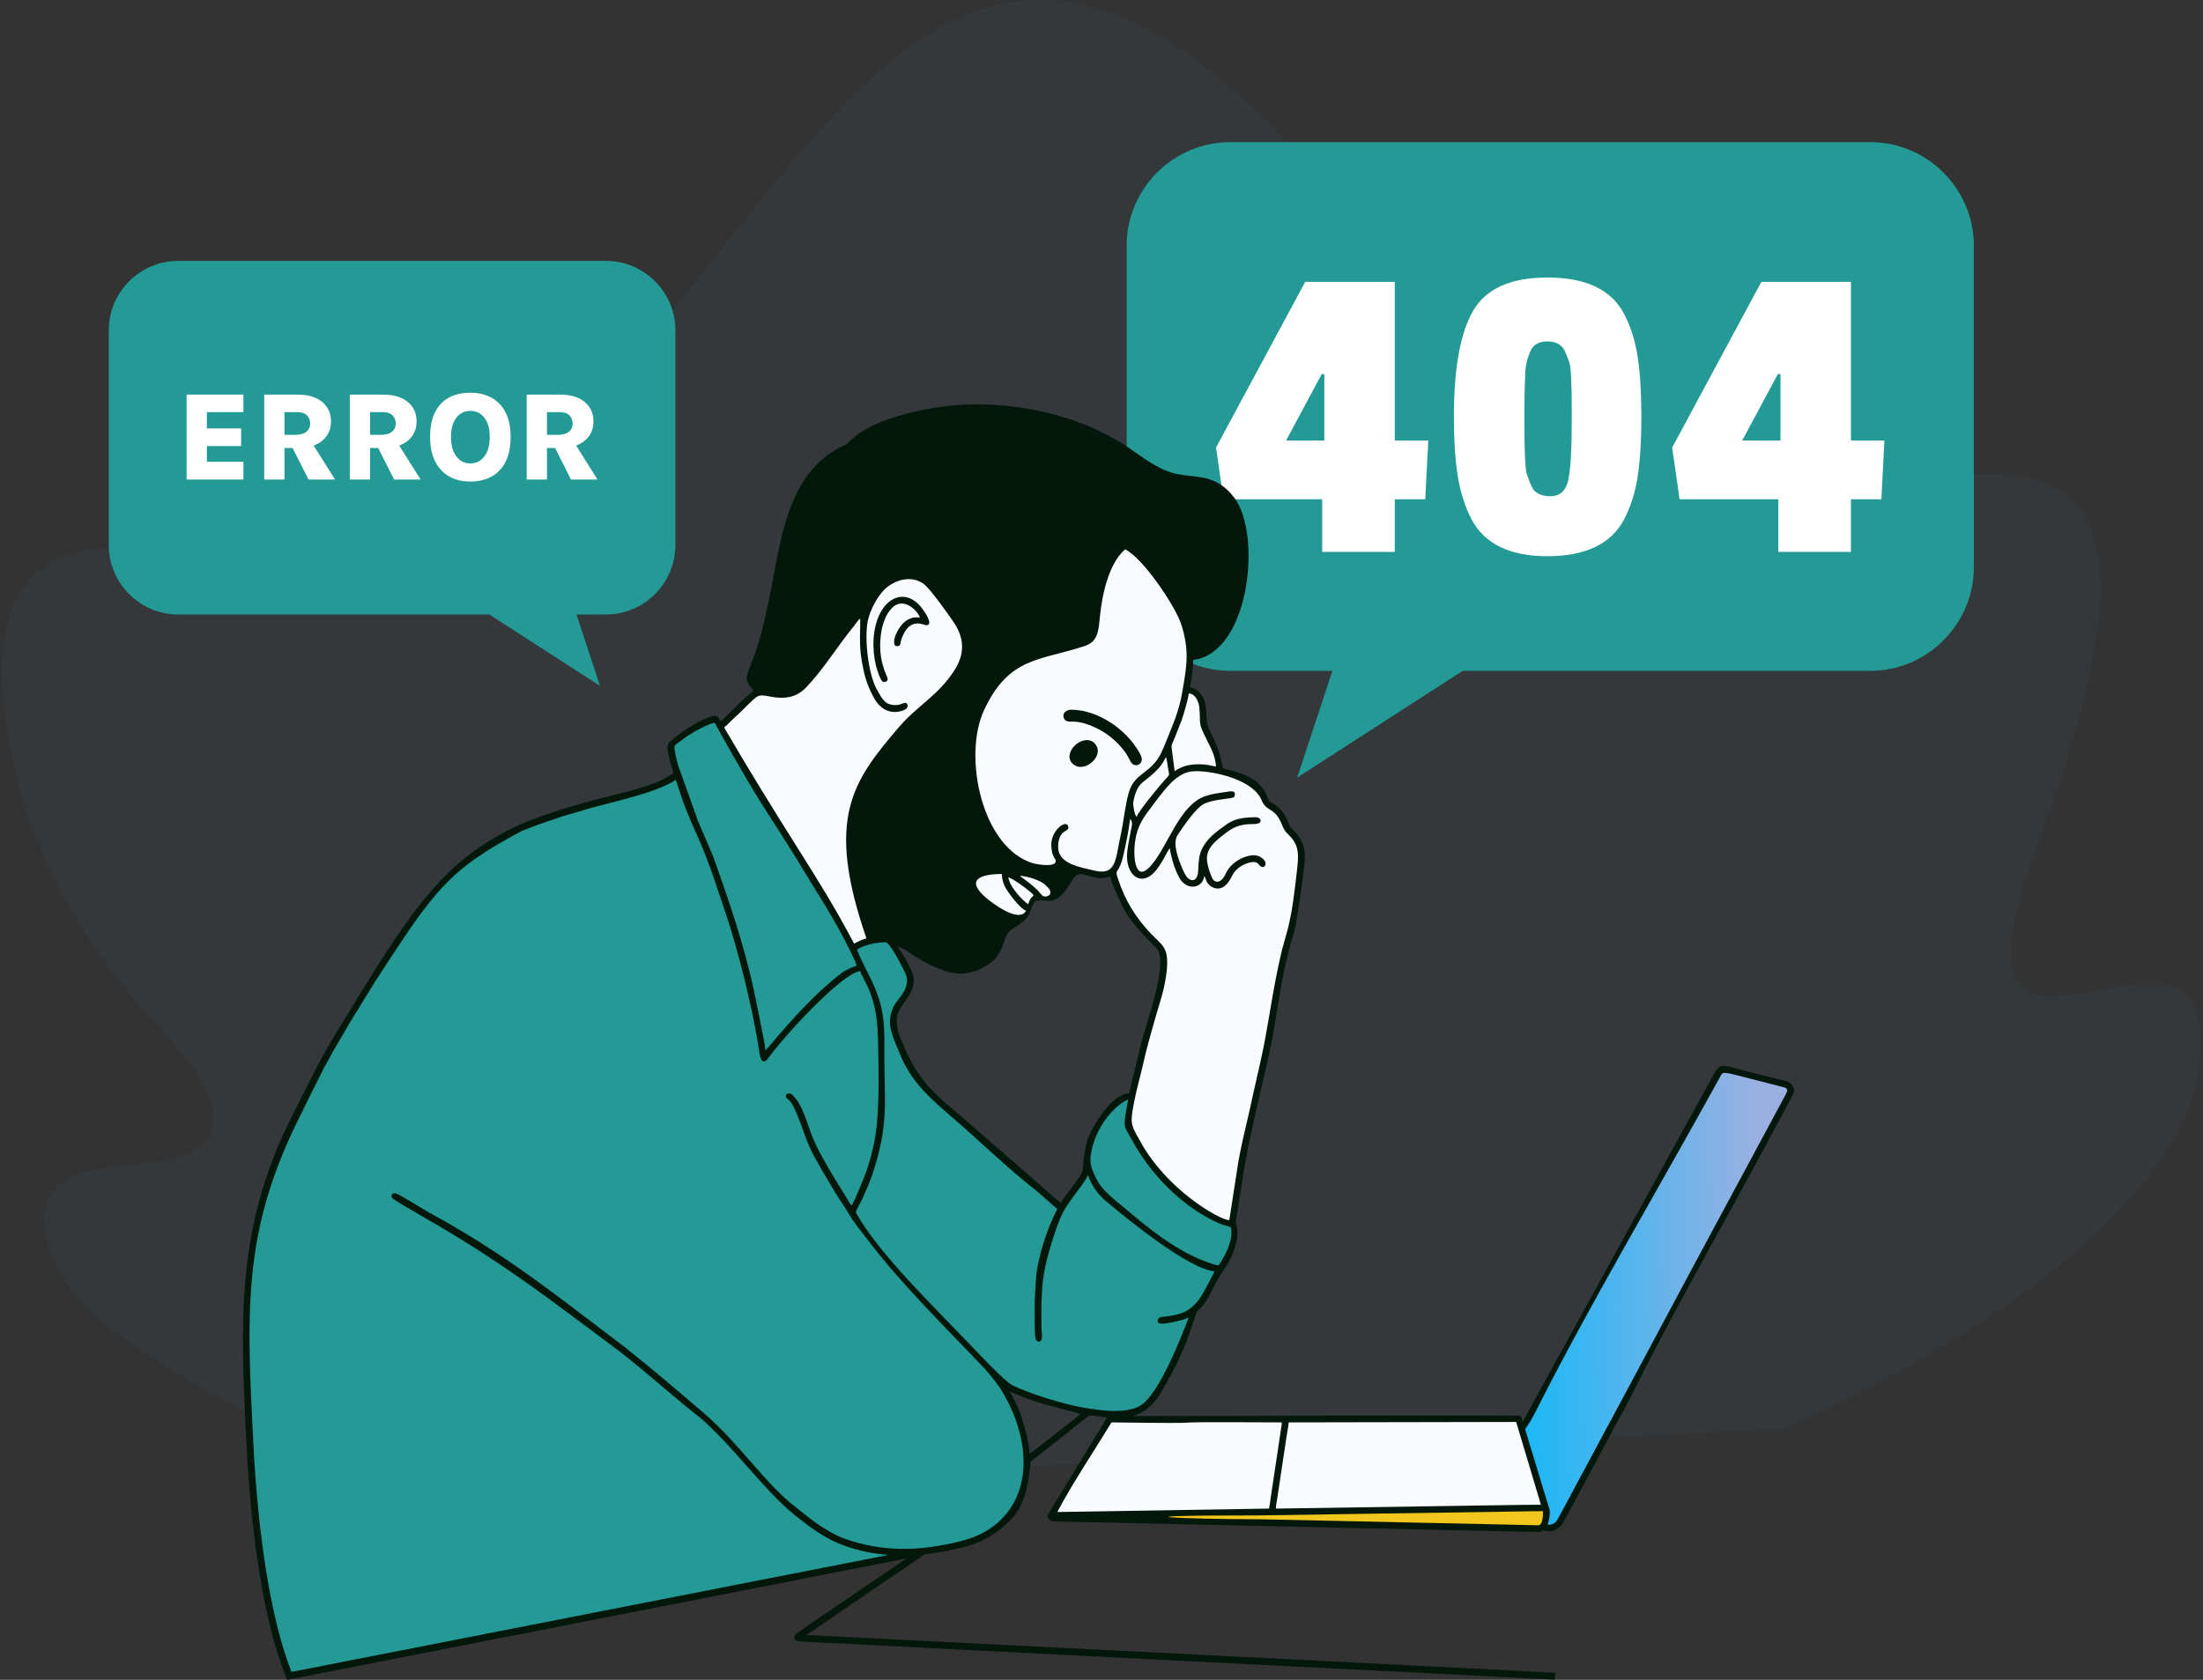 <svg width="472" height="360" viewBox="0 0 472 360" fill="none" xmlns="http://www.w3.org/2000/svg">
<rect x="0" y="0" width="472" height="360" fill="#333333" stroke="none"/>
<path fill-rule="evenodd" clip-rule="evenodd" d="M50.451 301.379C63.176 309.087 76.114 315.487 89.239 320.738L382.315 306.123C439.344 280.559 467.275 250.825 470.706 231.372C479.744 180.123 410.655 249.922 436.853 179.958C466.621 100.463 439.794 99.911 416.147 102.201C380.159 105.686 325.088 95.077 303.881 65.259C175.308 -115.533 167.934 138.807 44.251 118.936C15.073 114.248 -2.877 118.121 0.995 152.576C3.071 171.077 10.363 194.605 35.083 221.199C42.265 228.926 54.201 244.305 36.888 248.411C25.882 251.026 3.526 247.547 11.033 268.674C16.545 284.18 40.717 295.485 50.451 301.379Z" fill="#5E87C2" fill-opacity="0.06"/>
<path fill-rule="evenodd" clip-rule="evenodd" d="M263.592 30.455H400.693C412.908 30.455 422.903 40.45 422.903 52.666V121.558C422.903 133.775 412.908 143.769 400.693 143.769H313.393L277.927 166.646L285.472 143.769H263.592C251.377 143.769 241.383 133.775 241.383 121.558V52.666C241.383 40.45 251.378 30.455 263.592 30.455Z" fill="#239A96"/>
<path fill-rule="evenodd" clip-rule="evenodd" d="M305.363 106.997H298.841V118.272H283.28V106.997H262.127L260.542 95.909L279.645 60.406H298.841V94.416H306.016L305.363 106.997ZM283.745 94.416V80.16H283.185L275.545 94.416H283.745ZM336.756 89.758V88.361C336.756 82.272 336.585 78.715 336.244 77.69C335.901 76.665 335.545 75.781 335.171 75.035C334.489 73.792 333.276 73.17 331.538 73.17C329.798 73.17 328.618 73.792 327.998 75.035C327.252 76.65 326.847 78.296 326.785 79.974C326.661 83.08 326.599 85.874 326.599 88.361V89.758C326.599 96.528 326.77 100.457 327.111 101.544C327.454 102.632 327.81 103.549 328.184 104.295C328.803 105.661 330.14 106.343 332.189 106.343C334.239 106.343 335.514 105.18 336.01 102.85C336.506 100.522 336.756 96.156 336.756 89.758ZM350.872 76.434C351.401 79.85 351.666 84.137 351.666 89.29C351.666 94.447 351.401 98.734 350.872 102.152C350.345 105.568 349.366 108.643 347.937 111.375C345.143 116.594 339.675 119.202 331.538 119.202C323.523 119.202 318.119 116.594 315.325 111.375C313.894 108.644 312.901 105.551 312.342 102.104C311.782 98.657 311.504 94.385 311.504 89.29C311.504 78.856 312.886 71.277 315.652 66.554C318.415 61.834 323.712 59.474 331.538 59.474C339.739 59.474 345.205 62.052 347.937 67.208C349.366 69.94 350.345 73.015 350.872 76.434ZM403.092 106.997H396.57V118.272H381.007V106.997H359.856L358.271 95.909L377.374 60.406H396.57V94.416H403.743L403.092 106.997ZM381.474 94.416V80.16H380.914L373.273 94.416H381.474Z" fill="white"/>
<path fill-rule="evenodd" clip-rule="evenodd" d="M129.846 55.911H38.161C29.991 55.911 23.308 62.597 23.308 70.764V116.838C23.308 125.008 29.991 131.692 38.161 131.692H104.833L128.551 146.99L123.506 131.692H129.846C138.017 131.692 144.7 125.008 144.7 116.838V70.764C144.7 62.597 138.017 55.911 129.846 55.911Z" fill="#239A96"/>
<path fill-rule="evenodd" clip-rule="evenodd" d="M122.338 102.768L118.93 96.014H117.185V102.768H112.846V84.571H119.951C122.231 84.571 124.002 85.093 125.262 86.133C126.519 87.183 127.151 88.58 127.151 90.333C127.151 92.05 126.519 93.424 125.262 94.46C124.739 94.889 124.13 95.228 123.432 95.481L128.02 102.768H122.338ZM117.186 93.195H119.463C120.54 93.195 121.348 92.967 121.885 92.521C122.425 92.073 122.692 91.504 122.692 90.808C122.692 90.085 122.464 89.487 122.008 89.022C121.553 88.562 120.865 88.325 119.951 88.325H117.186V93.195ZM60.951 93.195H63.23C64.305 93.195 65.115 92.967 65.653 92.521C66.19 92.073 66.456 91.504 66.456 90.808C66.456 90.085 66.231 89.487 65.774 89.022C65.317 88.562 64.631 88.325 63.717 88.325H60.95V93.195H60.951ZM79.284 93.195H81.562C82.639 93.195 83.447 92.967 83.986 92.521C84.524 92.073 84.79 91.504 84.79 90.808C84.79 90.085 84.564 89.487 84.108 89.022C83.651 88.562 82.963 88.325 82.051 88.325H79.284V93.195ZM100.751 99.311C102.016 99.311 103.029 98.808 103.787 97.81C104.548 96.81 104.926 95.404 104.926 93.587C104.926 91.878 104.548 90.526 103.787 89.536C103.029 88.55 102.016 88.055 100.751 88.055C99.522 88.055 98.527 88.551 97.767 89.536C97.009 90.526 96.628 91.886 96.628 93.614C96.628 95.412 97.009 96.81 97.767 97.81C98.527 98.808 99.522 99.311 100.751 99.311ZM39.986 102.768V84.571H52.151V88.326H44.326V91.824H51.663V95.594H44.326V98.972H52.151V102.768H39.986ZM56.613 102.768V84.571H63.718C65.995 84.571 67.766 85.093 69.028 86.133C70.284 87.183 70.918 88.58 70.918 90.333C70.918 92.05 70.284 93.424 69.028 94.46C68.506 94.889 67.894 95.228 67.198 95.481L71.786 102.768H66.103L62.697 96.014H60.95V102.768H56.613ZM74.944 102.768V84.571H82.051C84.329 84.571 86.101 85.093 87.361 86.133C88.618 87.183 89.252 88.58 89.252 90.333C89.252 92.05 88.617 93.424 87.361 94.46C86.838 94.889 86.228 95.228 85.532 95.481L90.118 102.768H84.437L81.031 96.014H79.284V102.768H74.944ZM100.751 103.202C99.024 103.202 97.515 102.836 96.229 102.109C94.942 101.385 93.939 100.304 93.225 98.88C92.512 97.457 92.154 95.702 92.154 93.614C92.154 91.471 92.512 89.7 93.225 88.303C93.939 86.91 94.942 85.87 96.229 85.184C97.515 84.506 99.024 84.163 100.751 84.163C102.496 84.163 104.019 84.521 105.317 85.234C106.609 85.949 107.617 87.005 108.33 88.406C109.045 89.81 109.402 91.543 109.402 93.614C109.402 95.739 109.045 97.51 108.33 98.934C107.617 100.358 106.609 101.424 105.317 102.135C104.019 102.844 102.496 103.202 100.751 103.202Z" fill="white"/>
<path fill-rule="evenodd" clip-rule="evenodd" d="M62.148 240.052C64.023 236.253 65.964 232.508 67.602 229.228C69.016 226.395 70.657 223.642 72.289 220.926C79.351 209.634 88.195 193.658 98.147 185.098C101.124 182.535 104.689 180.127 109.46 177.616C114.242 175.225 123.218 172.447 128.868 171.048C132.479 170.155 138.466 168.764 141.806 167.158L144.305 165.726C143.973 164.296 142.364 160.088 143.362 159.113C143.951 158.534 144.678 158.021 145.323 157.507C146.788 156.339 151.215 153.545 153.106 153.4C153.811 153.346 154.119 154.101 154.365 154.568L154.849 154.229C155.322 153.772 160.606 148.38 161.408 148.166C161.235 147.52 159.945 146.51 159.945 145.33C159.945 144.47 161.252 141.475 161.626 140.426C163.359 135.565 164.605 129.565 165.563 124.425C167.579 113.587 169.654 100.273 181.23 95.28C181.675 95.09 181.762 94.84 182.098 94.503C187.402 89.206 200.153 87.007 206.516 86.72C219.489 86.133 233.163 89.656 242.934 96.729C246.702 99.453 248.958 100.651 250.941 101.263C252.947 101.881 254.671 101.9 257.399 102.293C260.466 102.803 262.692 104.311 264.494 106.723C270.176 114.331 267.921 138.2 256.872 141.196C255.297 141.624 255.732 140.963 255.603 142.581C255.485 144.088 255.217 146.227 254.969 147.343C256.893 147.343 258.174 149.778 258.354 151.457C258.712 154.82 258.16 154.547 259.724 157.679C260.731 159.692 261.605 162.201 262.008 164.643C262.907 164.978 266.501 165.554 268.923 167.317C271.315 169.058 271.409 171.11 272.005 171.736C272.23 171.974 272.858 172.236 273.183 172.478C274.584 173.522 275.351 174.584 276.005 176.241C276.421 177.298 276.332 177.167 277.169 178.004C279.732 180.557 279.782 182.956 279.36 186.277C278.829 190.476 278.318 194.762 277.444 198.901C277.124 200.423 276.587 201.975 276.188 203.498C274.412 210.258 273.761 216.425 272.474 223.132C271.552 227.92 270.295 232.684 269.274 237.375L268.212 242.166C267.067 247.007 266.3 252.026 265.54 256.962C265.307 258.469 264.955 260.361 264.783 261.849C264.748 262.161 264.85 262.186 265.04 263.117C265.55 265.613 264.037 269.379 262.651 271.452C261.88 272.603 261.096 273.785 260.454 275.017C259.563 276.728 258.811 278.422 257.634 279.879C257.517 280.004 256.347 281.115 256.312 281.314L255.126 284.959C254.578 286.354 254.128 287.758 253.533 289.128C253.328 289.597 253.137 289.984 252.943 290.461C252.406 291.779 251.728 293.086 251.048 294.328L249.659 296.87C248.893 298.202 247.607 300.427 246.449 301.344L245.402 302.216C244.951 302.516 244.656 302.675 244.178 302.913L242.713 303.461C249.816 303.461 256.92 303.461 264.023 303.461C271.329 303.461 277.779 303.37 285.058 303.37C297.466 303.37 309.873 303.37 322.282 303.37C323.069 303.37 324.175 303.432 324.925 303.351C325.909 303.243 326.006 303.758 326.214 304.649C326.694 304.095 327.449 302.444 327.864 301.727L367.134 230.33C368.016 228.726 368.471 227.97 370.903 228.681C374.671 229.782 378.662 230.659 382.485 231.642C383.473 231.865 384.381 232.583 384.381 233.769C384.381 234.401 383.275 236.199 382.919 236.881L378.131 245.811C368.558 263.59 358.226 281.613 349.323 299.499C347.81 302.539 346.016 305.447 344.505 308.491L335.298 325.622C333.489 329.243 331.162 327.883 330.65 328.019C330.428 328.079 330.286 328.28 329.864 328.329L326.194 328.257L225.609 326.052C225.161 326.014 224.509 325.454 224.461 325.021C224.421 324.65 224.981 323.855 225.183 323.518L233.768 309.423C234.076 308.935 234.322 308.502 234.626 307.993L236.364 305.159C236.674 304.657 236.918 304.194 237.226 303.736C235.908 303.736 234.704 303.37 233.384 303.37C233.328 303.37 231.989 304.434 231.83 304.556C231.563 304.758 231.354 304.936 231.059 305.157L228.002 307.59C225.712 309.421 223.329 311.229 221.017 313.044C220.597 313.381 220.814 313.513 220.75 314.148C220.217 318.713 219.392 323.677 215.42 326.744L213.893 328.05C211.22 330.028 208.953 330.907 206.333 331.574C203.538 332.287 200.754 332.818 197.975 333.108L198.01 333.193L172.804 350.379L333.184 358.483L333.113 359.965L171.944 351.82C169.758 351.71 169.654 350.731 171.394 349.545L194.187 334.003L61.536 360L61.304 359.432C56.487 347.624 53.809 328.762 52.831 309.946C51.417 282.704 50.669 263.317 62.148 240.052ZM220.581 311.509L221.312 311.051L229.472 304.67C229.899 304.291 231.196 303.407 231.464 303.004C231.123 302.975 230.813 302.828 230.53 302.748C225.469 301.326 222.257 300.797 217.287 298.616C217.038 298.507 216.625 298.306 216.373 298.246C217.423 300.228 218.411 301.979 219.045 304.264C219.351 305.368 219.725 306.472 219.994 307.705C220.237 308.83 220.581 310.244 220.581 311.509ZM195.797 209.9C195.797 213.973 192.139 215.305 192.139 218.589C192.139 221.273 192.939 222.396 193.836 224.665C196.692 231.043 199.451 233.798 204.513 238.041C204.741 238.235 204.93 238.395 205.163 238.578C211.488 244.127 217.89 249.552 224.177 255.143C225.184 255.99 226.267 257.1 227.349 257.823C227.544 257.094 228.753 255.678 229.23 255.04C229.941 254.093 230.572 253.285 231.227 252.282C232.262 250.704 231.952 250.615 232.182 248.48C232.345 246.942 232.529 245.76 232.938 244.483C233.883 241.548 238.196 234.319 241.982 234.319C241.982 233.682 243.354 228.445 243.61 227.349C244.172 224.95 244.681 222.763 245.378 220.519C246.57 216.671 248.532 210.378 248.608 206.505C248.666 203.514 247.812 203.245 245.846 201.28C242.854 198.064 241.147 196.072 239.382 191.831C238.942 190.771 237.983 188.973 237.958 187.859C236.098 188.291 235.726 188.367 233.823 187.877C231.909 187.386 230.944 186.654 229.763 188.627C228.563 190.531 227.185 193.071 224.605 193.071C223.448 193.014 222.04 192.571 221.423 193.635C221.015 194.336 220.792 195.427 220.336 196.161C219.062 198.209 216.867 198.813 215.985 199.908C215.723 200.23 215.575 200.554 215.425 200.993C214.72 203.035 214.487 203.833 213.228 205.471C213 205.767 212.633 206.025 212.351 206.242C210.701 207.511 208.795 208.423 206.412 208.629C204.449 208.8 202.478 208.131 200.997 207.534C198.68 206.604 196.626 205.372 194.572 203.991C194.012 203.615 193.015 203.02 192.321 202.857C193.424 204.506 195.797 208.27 195.797 209.9Z" fill="#03170B"/>
<path fill-rule="evenodd" clip-rule="evenodd" d="M184.314 132.613C183.944 132.712 183.233 133.831 182.97 134.151C179.308 138.633 176.663 143.166 172.635 147.413C170.491 149.581 167.881 149.86 164.965 149.273C163.592 148.998 162.938 148.941 162.314 149.242C161.534 149.618 159.427 151.892 158.686 152.578L156.938 154.215C156.339 154.715 155.855 155.401 155.19 155.847C155.264 156.172 155.411 156.345 155.549 156.585C160.642 165.341 165.511 173.183 170.901 181.747C175.544 189.113 178.967 194.613 182.991 202.218C183.805 201.786 184.694 201.342 185.645 201.121C176.758 175.355 182.646 167.452 192.657 155.763C196.499 151.278 201.149 148.956 204.54 143.568C206.384 140.638 206.973 137.319 204.392 133.442C203.348 131.875 199.368 126.242 197.939 125.169C195.681 123.47 192.738 123.993 190.507 125.502C188.319 126.982 186.411 130.621 185.909 133.156C185.152 136.984 186.072 144.714 187.934 147.888C189.019 149.738 189.561 151.22 192.138 151.093C192.996 151.053 193.264 150.635 194.149 150.635C194.288 150.843 194.486 150.982 194.477 151.274C194.455 152.073 193.301 152.358 192.622 152.493C190.222 152.968 188.362 151.567 187.318 149.692C186.217 147.719 185.51 145.898 185.027 143.662C183.95 138.697 184.314 137.102 184.314 132.613ZM235.213 160.878C235.213 163.201 231.921 165.447 229.935 163.781C227.395 161.651 231.526 157.298 234.172 158.995C234.665 159.311 235.213 160.123 235.213 160.878ZM244.633 162.709C244.633 161.715 242.965 159.448 242.235 158.613L241.457 157.747C240.348 156.641 239.272 155.692 237.953 154.847C235.519 153.287 232.563 152.098 229.544 152.098C228.475 152.098 227.51 152.801 227.932 153.89C228.361 154.998 229.5 154.518 230.773 154.708C231.344 154.795 231.846 154.878 232.298 155.012C235.519 155.967 238.434 157.87 240.531 160.502C241.041 161.142 241.217 161.337 241.646 162.128L242.291 163.312C242.997 164.509 244.633 164.025 244.633 162.709ZM198.448 133.99C197.987 133.99 195.571 132.51 193.845 135.424C192.43 137.815 193.399 138.47 192.139 138.47C191.272 138.47 191.599 136.867 191.808 136.313C192.293 135.037 193.279 133.442 194.513 132.799C195.507 132.282 196.055 132.26 197.076 132.344C196.787 131.1 193.568 127.601 191.016 130.4C190.503 130.959 189.962 131.743 189.679 132.445C189.342 133.285 189.067 134.008 188.883 135.035C187.74 141.45 190.189 144.83 190.181 145.516C190.173 146.049 189.765 146.155 189.302 146.155C188.685 146.155 187.878 143.463 187.697 142.73C186.818 139.202 186.874 134.733 188.567 131.427C190.592 127.475 194.474 126.557 197.365 130.135C197.791 130.66 200.252 133.99 198.448 133.99ZM249.847 162.25C250.007 162.936 250.122 163.674 250.228 164.43C250.492 166.309 250.829 165.784 249.595 167.119C248.301 168.516 243.814 174.014 243.535 175.053C243.023 174.678 242.744 172.331 242.792 172.028C243.064 170.339 243.629 168.568 244.869 167.607C246.206 166.567 247.21 165.801 248.314 164.559C249.138 163.633 249.321 163.06 249.73 162.407C249.847 162.221 249.762 162.347 249.847 162.25ZM251.676 165.269C252.263 164.875 252.908 164.54 253.608 164.275C255.08 163.719 257.269 163.697 258.852 163.947C259.443 164.04 260.028 164.219 260.547 164.263C260.35 161.888 259.389 160.223 258.474 158.379C256.645 154.69 257.265 155.521 256.975 151.737C256.87 150.35 256.045 148.624 254.694 148.624C254.599 149.771 253.522 153.371 253.152 154.396L251.598 158.331C250.8 160.262 250.934 159.23 251.302 162.441L251.676 165.269ZM219.849 195.175C218.379 197.952 212.587 193.525 211.369 192.496C206.65 188.505 210.135 187.309 214.637 187.309C214.637 188.177 214.986 189.382 215.275 189.963C215.839 191.1 218.59 194.838 219.849 195.175ZM220.306 193.802C220.519 192.97 220.796 192.437 221.494 191.883C221.039 191.202 216.914 188.117 216.007 188.04C216.116 188.268 216.19 188.664 216.294 188.944C216.844 190.429 218.931 192.881 220.306 193.802ZM225.061 191.333C225.061 190.645 224.636 190.316 224.079 189.756C222.914 188.58 220.153 187.815 218.476 187.675C218.634 187.889 221.585 189.754 223.215 191.808C223.782 192.521 225.061 191.961 225.061 191.333ZM254.237 140.574C254.237 143.137 253.772 145.559 253.402 147.787C252.784 151.507 251.921 153.804 250.592 157.05C248.963 161.027 248.624 162.281 246.894 164.04C245.313 165.648 243.389 166.443 242.358 168.531C241.859 169.54 241.62 170.645 241.349 171.953C240.936 173.948 240.469 177.476 240.152 178.804C238.974 183.793 239.4 187.807 234.407 186.563C231.642 185.873 226.709 185.207 226.709 181.547C226.709 177.85 228.903 178.267 228.903 177.432C228.903 175.26 225.245 177.655 225.245 181C225.245 183.427 226.128 183.986 226.192 184.415C226.43 186.04 221.992 185.203 221.337 185.007C210.369 181.716 206.242 162.112 210.824 152.218C216.168 140.675 222.885 141.632 232.435 138.437C235.327 137.47 235.358 135.07 235.686 131.9C236.149 127.438 237.534 120.781 241.068 117.71C245.148 119.87 251.429 129.54 252.801 133.047C253.58 135.035 254.237 137.861 254.237 140.574ZM264.57 170.116C264.57 170.732 264.467 170.92 263.752 171.036C261.844 171.341 259.825 171.445 258.077 172.218C256.235 173.034 253.311 177.459 252.333 178.914C251.073 180.777 252.573 184.326 253.333 186.2C253.524 186.664 254.061 187.739 254.392 188.07C255.609 189.283 256.671 188.382 256.708 186.673C256.73 185.685 256.824 184.519 256.977 183.649C257.413 181.169 259.187 179.373 261.006 177.982L262.906 176.591C264.769 175.339 266.728 175.147 269.235 175.147C270.052 175.147 270.994 176.62 268.413 176.61C266.193 176.6 264.597 177.05 262.95 178.279C262.02 178.976 261.155 179.614 260.34 180.427C259.094 181.667 258.377 182.927 258.633 184.68C258.813 185.922 259.228 187.098 259.707 188.148C260.239 189.31 261.642 189.402 262.599 187.258C263.308 185.666 264.833 184.368 266.55 183.726C267.735 183.281 269.032 183.014 270.155 183.724C270.703 184.066 271.157 184.577 271.157 185.114C271.157 185.681 270.581 186.02 270.132 185.689C269.894 185.514 269.692 185.24 269.467 185.034C268.806 184.424 267.381 184.91 266.664 185.224C265.74 185.629 264.934 186.265 264.374 187.022C263.839 187.743 262.975 190.42 260.912 190.42C259.832 190.42 258.825 189.647 258.455 188.762C258.312 188.426 258.261 187.969 257.986 187.768C257.804 189.944 255.163 190.91 253.296 188.981C252.456 188.114 251.575 185.749 251.238 184.548C251.062 183.92 250.67 182.508 250.67 181.822C250.258 182.124 249.587 183.6 249.296 184.106C248.928 184.742 248.508 185.368 248.088 185.974C244.825 190.682 240.925 187.656 241.522 182.473C241.7 180.934 242.054 179.301 242.285 178.026C242.452 177.102 242.816 176.261 242.165 175.513C241.996 176.24 241.919 177.098 241.787 177.879C241.516 179.468 240.719 183.465 240.301 184.715C239.359 187.537 238.792 186.098 239.615 188.578C241.091 193.026 243.389 196.759 246.629 200.123C248.927 202.51 250.126 202.934 250.071 206.536C250.044 208.171 249.737 209.863 249.49 211.098C248.96 213.722 247.929 216.613 247.214 219.247C246.458 222.024 245.664 224.661 245.038 227.499C244.401 230.388 243.616 233.013 243.039 235.927C241.969 241.348 242.294 240.902 244.869 245.608C248.165 251.113 253.447 256.164 258.953 259.515C260.743 260.604 262.475 261.461 263.382 261.482L264.932 251.508C265.694 245.847 267.268 240.366 268.421 234.784L270.02 227.695C270.388 226.044 270.715 224.535 271.027 222.848C272.243 216.266 273.1 209.957 274.722 203.407L275.967 198.889C276.942 194.991 277.455 190.35 277.907 186.289C278.182 183.814 278.446 181.612 276.708 179.564C275.615 178.274 275.381 178.517 274.67 176.753C273.063 172.755 271.414 174.198 270.281 171.45C268.543 167.238 260.544 165.27 256.25 165.27C254.305 165.27 253.185 165.908 251.856 166.913C250.354 168.05 248.264 170.852 247.142 172.351C244.991 175.221 243.678 176.778 243.166 180.537C242.783 183.327 243.064 190.05 247.053 184.972C250.215 180.948 252.607 173.44 257.26 171.036C258.817 170.232 261.03 169.957 262.872 169.697C263.349 169.63 264.57 169.345 264.57 170.116Z" fill="#F8FBFF"/>
<path fill-rule="evenodd" clip-rule="evenodd" d="M382.918 233.769C382.918 233.06 382.292 233.039 381.692 232.893C378.348 232.027 375 231.152 371.65 230.313C370.958 230.14 370.195 229.929 369.474 229.929C368.887 229.929 368.736 230.392 368.529 230.813C368.401 231.078 368.316 231.19 368.198 231.397C355.393 254.669 340.512 279.704 328.898 302.76L327.889 304.587L326.763 306.296L331.81 322.923C332.165 323.669 332.056 324.759 331.911 325.527C331.822 325.99 331.642 326.4 331.61 326.782C333.254 326.782 333.5 325.982 334.143 324.833C334.693 323.853 335.176 322.87 335.722 321.931L338.866 316.021C339.019 315.735 339.112 315.626 339.262 315.32L344.361 305.786C344.661 305.286 344.89 304.823 345.175 304.313C357.458 281.287 369.788 258.289 382.184 235.323C382.322 235.079 382.918 233.948 382.918 233.769Z" fill="url(#paint0_linear_4520_6266)"/>
<path fill-rule="evenodd" clip-rule="evenodd" d="M324.843 304.74L276.096 304.833C276.083 305.455 275.845 306.54 275.757 307.146L274.019 318.67C273.899 319.494 273.81 320.168 273.678 320.98C273.57 321.648 273.354 322.691 273.354 323.307L325.638 322.516C327.144 322.493 328.651 322.483 330.149 322.483L324.843 304.74ZM274.632 304.833C274.632 305.375 274.565 305.569 274.488 306.061L272.25 321.015C272.151 321.728 272.047 322.632 271.89 323.307L226.525 324.039C229.841 317.771 234.408 310.986 238.143 304.833L246.191 304.924C247.48 304.924 253.527 305 254.29 304.885C255.408 304.715 272.304 304.833 274.632 304.833Z" fill="#F8FBFF"/>
<path fill-rule="evenodd" clip-rule="evenodd" d="M330.605 323.855C329.081 323.855 327.523 323.89 325.946 323.913L269.51 324.771C235.282 324.771 254.287 325.593 270.06 325.593L326.196 326.811L328.96 326.875C329.54 326.879 329.807 326.982 330.08 326.623C330.561 325.986 330.605 324.667 330.605 323.855Z" fill="#F2C71D"/>
<path fill-rule="evenodd" clip-rule="evenodd" d="M180.832 331.229C176.887 329.822 173.446 327.263 170.217 324.651C163.765 319.43 157.625 310.616 150.435 304.192C144.536 299.586 139.068 294.549 133.136 289.939C132.717 289.624 132.359 289.331 131.946 289.023C118.314 278.867 108.917 271.474 93.396 262.364C93.075 262.191 92.12 261.643 90.942 260.958C88.297 259.421 84.513 257.183 84.163 256.871C83.672 256.431 83.858 255.719 84.585 255.719C85.284 255.719 90.556 259.105 91.841 259.804C108.699 268.981 119.38 277.782 133.839 288.684C139.624 293.272 145.264 298.104 150.89 302.924C158.272 309.248 163.967 317.951 170.331 322.89C172.578 324.632 174.357 326.213 176.86 327.701C178.026 328.394 179.295 329.154 180.603 329.63C189.221 332.759 197.232 332.453 205.949 330.258C208.861 329.525 211.591 328.263 213.837 326.257C221.3 319.591 220.172 308.907 216.1 300.716C215.941 300.398 215.537 299.633 215.1 298.858C213.937 296.793 212.709 295.376 211.188 293.557C202.746 284.615 193.52 275.676 186.1 265.965C184.672 264.094 183.083 262.201 181.866 260.138C180.866 258.445 179.708 256.854 178.699 255.166C177.561 253.264 174.347 247.864 173.574 246.116C172.257 243.14 171.42 240.007 170.129 237.398C169.79 236.714 169.459 236.097 168.88 235.627C168.574 235.377 168.359 235.28 168.359 234.869C168.359 234.17 169.355 234.195 169.829 234.678C172.102 236.997 172.805 240.505 173.977 243.425C175.178 246.418 177.18 249.85 178.861 252.628L181.547 256.982C181.826 257.4 182.12 258.094 182.535 258.371C182.632 257.952 182.93 257.541 183.11 257.119C185.191 252.242 186.228 250.133 187.359 244.539C188.233 240.221 188.318 233.087 188.196 227.079C188.074 221.063 188.293 216.171 185.492 210.601C185.209 210.039 184.389 208.569 184.273 208.071C183.998 208.203 183.719 208.253 183.395 208.381C179.152 210.076 168.411 221.522 164.467 226.953C164.212 227.306 164.003 227.46 163.513 227.46C162.804 227.46 162.55 224.51 162.403 223.63C161 215.268 158.199 203.884 155.543 195.919L153.051 188.533C152.156 185.823 151.106 183.122 150.015 180.503L148.107 176.19C147.374 174.441 146.631 172.675 146.031 170.86L144.764 167.099C143.558 168.062 140.599 169.203 139.264 169.649C135.22 170.999 130.815 172.044 126.655 173.133L120.447 174.975C117.363 176.015 114.597 176.905 111.588 178.189C106.145 181.129 102.286 183.477 98.969 186.21C94.987 189.493 91.786 193.338 87.565 199.437C85.12 203.053 82.756 206.693 80.377 210.357C80.237 210.568 80.139 210.752 79.993 210.979L77.306 215.334C77.149 215.594 77.11 215.718 76.94 215.974C75.2 218.603 73.675 221.445 72.038 224.15C71.141 225.632 70.407 227.193 69.512 228.666C67.423 232.824 65.375 236.9 63.386 241.01C51.974 264.59 52.838 281.433 54.314 309.872C55.268 328.237 57.846 346.624 62.454 358.305L190.353 333.24C187.177 333 184.004 332.361 180.832 331.229ZM241.708 235.6C238.058 237.348 235.038 241.936 234.079 245.712C233.252 248.963 233.561 249.949 234.939 252.702C235.885 254.595 237.58 256.082 239.175 257.429C245.623 262.802 251.923 268.428 260.099 270.986C260.413 271.086 260.769 271.1 261.097 271.177C262.426 269.193 263.84 266.572 263.84 264.133C263.84 262.476 263.631 263.127 261.343 262.24C260.938 262.083 260.707 261.973 260.334 261.787C259.634 261.434 259.086 261.153 258.417 260.779C251.956 257.169 246.076 250.877 242.592 244.408C241.218 241.856 240.676 241.874 241.097 239.196L241.708 235.6ZM183.358 259.834C183.528 259.113 184.414 257.737 184.757 256.935C185.627 254.901 186.557 252.932 187.212 250.793C187.888 248.581 188.555 246.244 188.938 243.922C189.043 243.286 189.13 242.697 189.228 242.017C189.887 237.466 189.486 232.316 189.486 227.55C189.486 219.984 189.778 216.617 186.727 210.092C186.202 208.966 183.878 204.548 183.633 203.498C185.001 202.582 187.537 201.943 189.761 201.943C190.641 201.943 193.212 207.022 193.54 207.674C193.83 208.249 194.334 209.214 194.334 209.991C194.334 212.824 192.141 213.988 191.236 216.223C190.215 218.736 190.717 220.755 191.707 223.226L193.113 226.574C193.26 226.881 193.332 227.096 193.478 227.399C195.984 232.609 199.902 235.916 204.114 239.544C209.843 244.481 216.351 250.799 222.136 255.263L226.525 259.103C224.388 263.141 222.212 269.689 221.95 274.374L221.677 279.039C221.687 281.403 221.615 283.827 221.775 286.171C221.813 286.75 221.981 287.555 222.58 287.525C223.603 287.466 223.149 285.679 223.138 284.9C223.024 275.641 223.215 272.594 226.059 264.032C226.451 262.844 226.859 261.715 227.379 260.597C228.357 258.499 229.773 256.697 231.151 254.858C231.571 254.3 232.861 252.568 233.02 251.97H233.203C233.236 252.378 233.921 253.723 234.121 254.07C234.999 255.594 236.256 256.892 237.632 257.969C240.736 260.587 254.563 271.991 260.183 272.456C260.159 272.75 258.446 275.837 258.262 276.207C257.621 277.497 256.935 278.588 255.954 279.567C254.114 281.401 252.655 281.725 249.994 282.114C249.152 282.236 248.02 282.08 248.02 283.157C248.02 284.228 251.407 283.327 251.988 283.192C253.013 282.957 253.902 282.754 254.696 282.335C254.625 282.637 254.489 282.839 254.364 283.191L253.441 285.561C252.378 288.215 251.271 290.736 250.002 293.279C249.272 294.738 248.489 296.194 247.6 297.554C246.854 298.691 246.116 299.743 245.118 300.651C242.159 303.339 235.64 302.26 232.079 301.657C227.964 300.96 220.47 298.666 216.924 296.877C215.824 296.32 213.04 293.626 209.516 289.914C200.059 279.954 188.38 268.857 183.358 259.834ZM163.97 225.173C163.97 224.435 163.778 223.56 163.655 222.834L161.901 213.98C161.73 213.228 161.564 212.525 161.416 211.812C159.512 202.698 155.815 191.935 152.731 183.366L149.544 175.944L145.363 164.212C145.158 163.488 144.981 162.86 144.815 162.107C144.313 159.419 144.133 160.078 146.381 158.383C148.072 157.108 149.924 156.114 151.871 155.273C153.378 154.74 152.989 154.671 153.793 156.112C158.224 164.073 161.584 169.934 166.584 177.563L170.583 183.897C174.863 191.135 178.294 196.004 181.975 203.417C182.403 204.353 183.318 206.015 183.541 206.974C182.56 207.201 181.066 207.997 180.326 208.513C174.594 212.908 169.676 218.446 165.038 223.956L163.97 225.173Z" fill="#239A96"/>
<path d="M209.879 159.232H209.787V159.599H209.879V159.232Z" fill="#FFE6E5"/>
<path fill-rule="evenodd" clip-rule="evenodd" d="M209.973 158.867C209.973 159.094 209.825 158.89 209.914 158.867C209.916 158.867 209.973 158.606 209.973 158.867Z" fill="#FFE6E5"/>
<defs>
<linearGradient id="paint0_linear_4520_6266" x1="328.708" y1="321.593" x2="377.917" y2="320.642" gradientUnits="userSpaceOnUse">
<stop stop-color="#1FB8F6"/>
<stop offset="1" stop-color="#9AB0E2"/>
</linearGradient>
</defs>
</svg>
